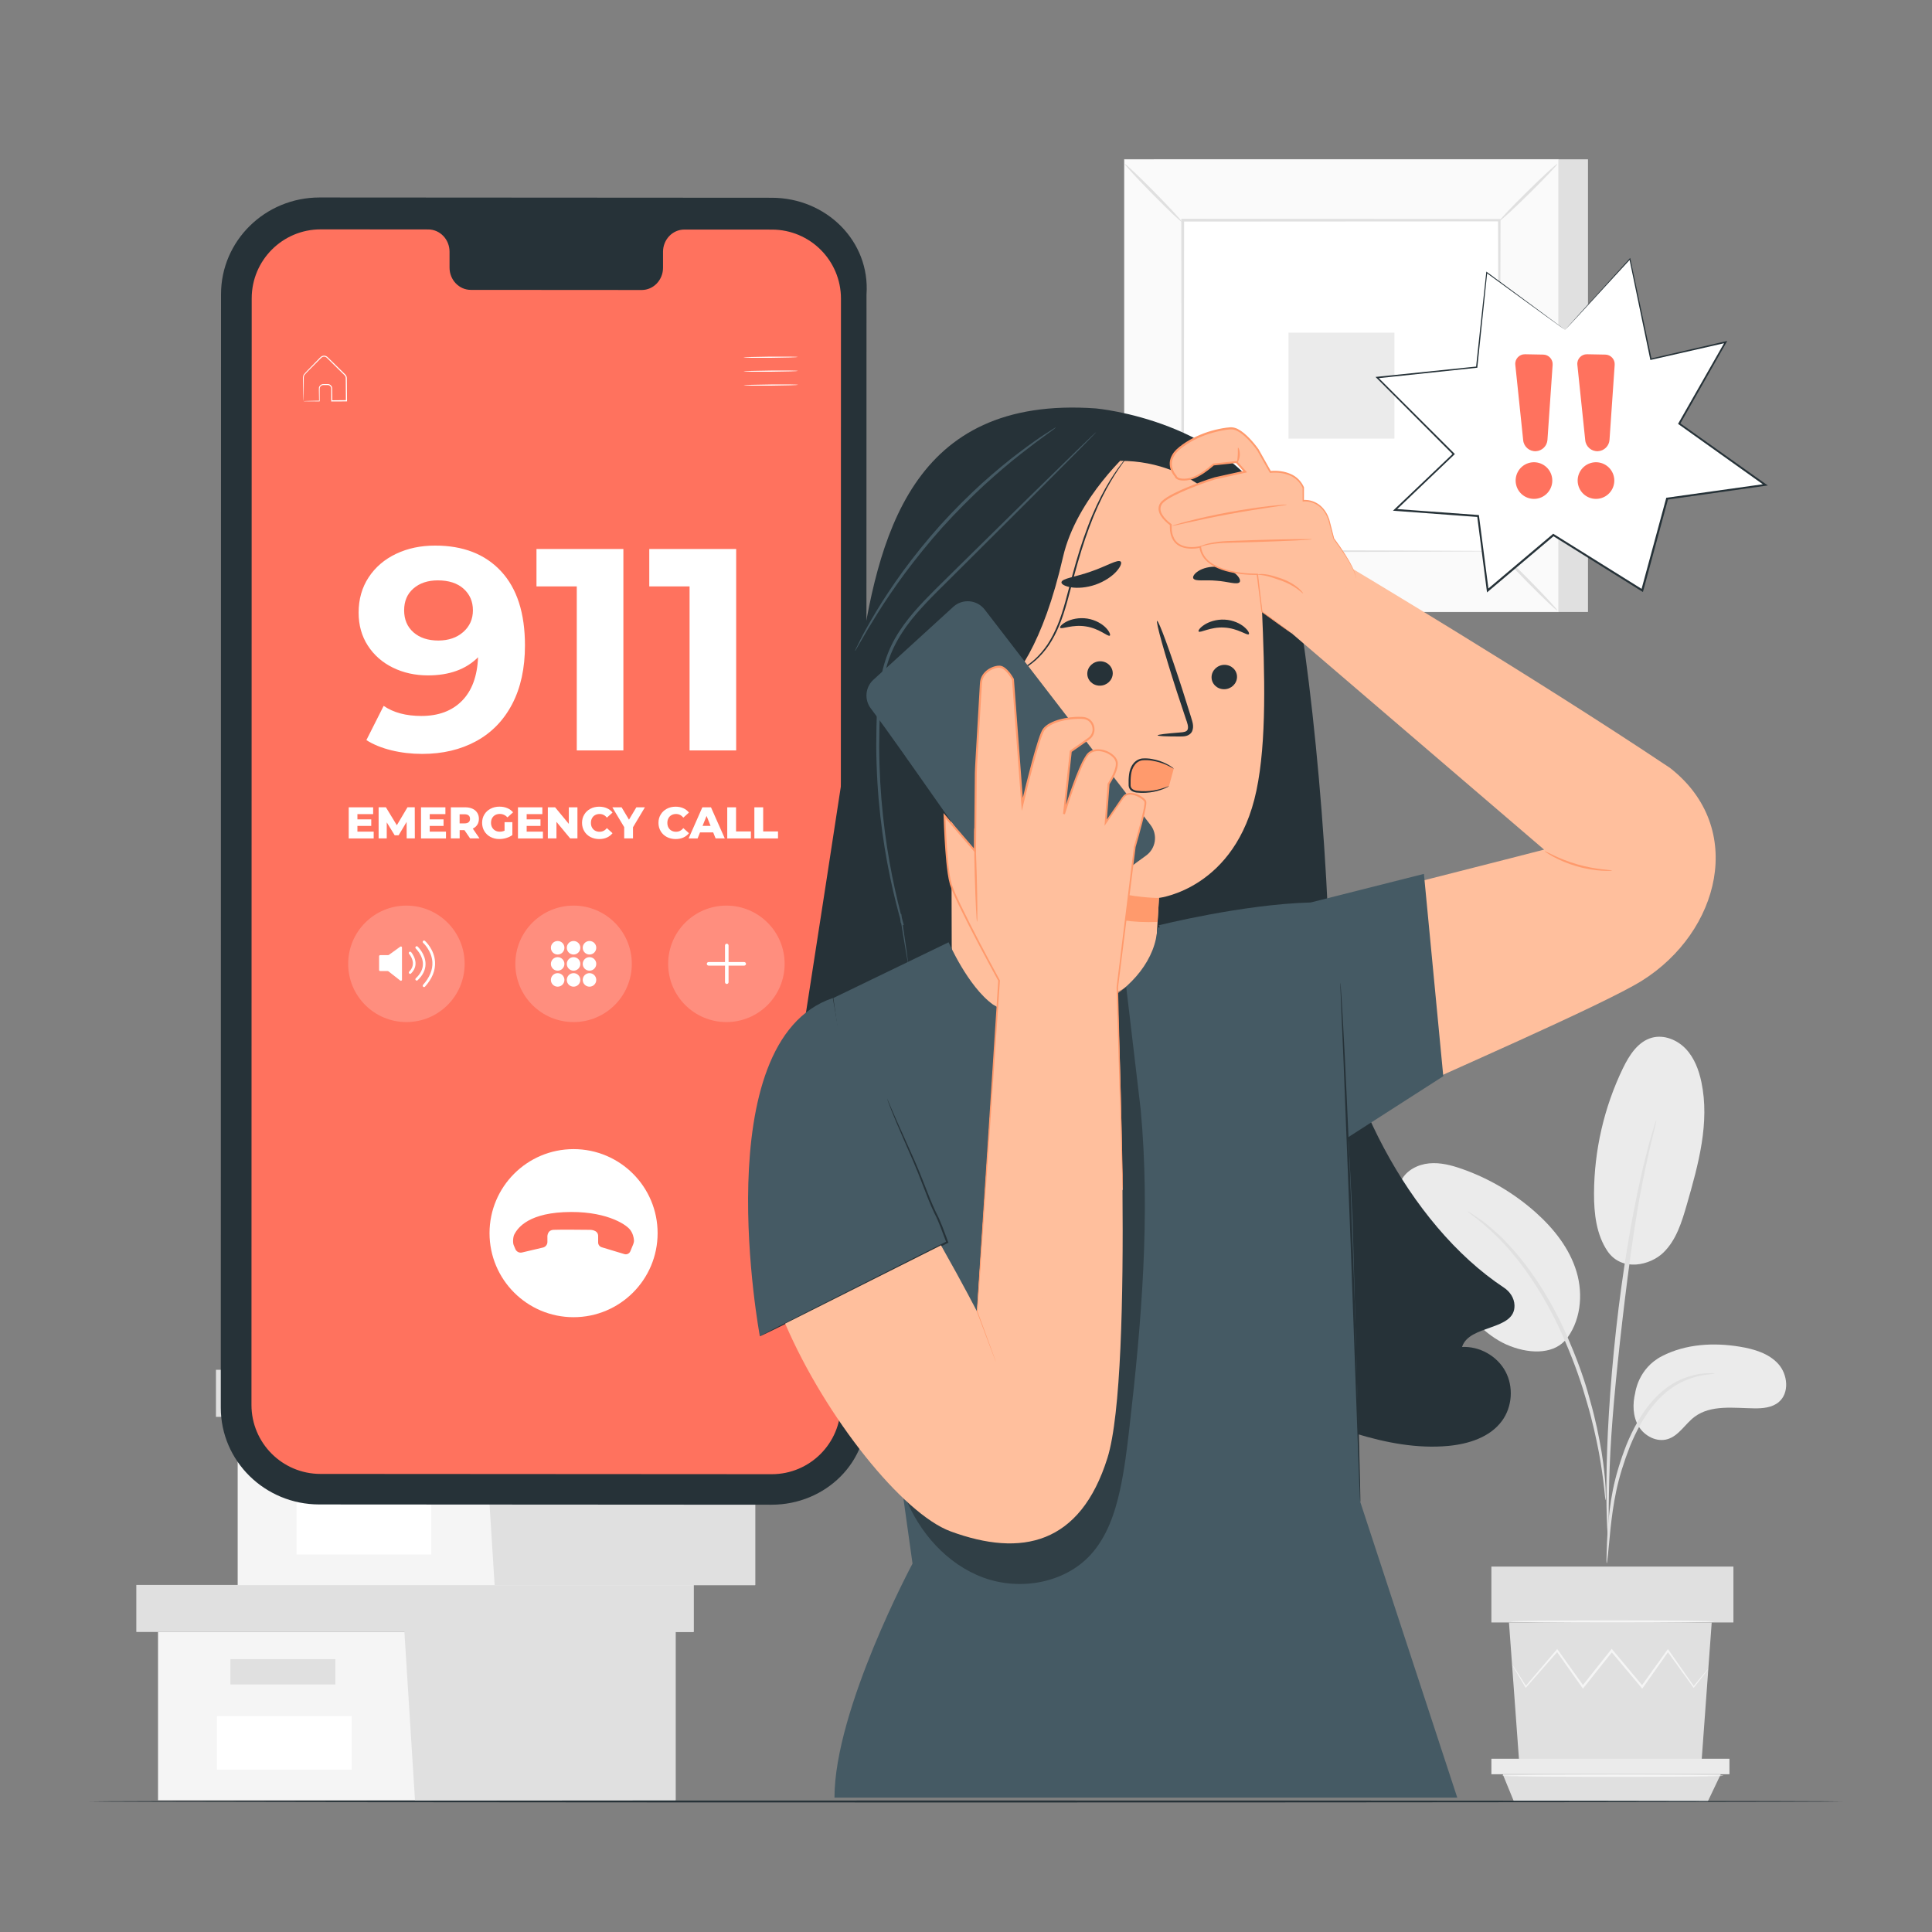 <?xml version="1.0" encoding="utf-8"?>
<!-- Generator: Adobe Illustrator 25.4.1, SVG Export Plug-In . SVG Version: 6.00 Build 0)  -->
<svg version="1.1" xmlns="http://www.w3.org/2000/svg" xmlns:xlink="http://www.w3.org/1999/xlink" x="0px" y="0px"
	 viewBox="0 0 500 500" style="enable-background:new 0 0 500 500;" xml:space="preserve">
<rect x="0" y="0" width="500" height="500" fill="#808080" stroke="none"/>
<style type="text/css">
	.st0{fill:#E0E0E0;}
	.st1{fill:#FAFAFA;}
	.st2{fill:#FFFFFF;}
	.st3{fill:#EBEBEB;}
	.st4{fill:#F5F5F5;}
	.st5{display:none;}
	.st6{display:inline;}
	.st7{fill:#263238;}
	.st8{fill:#FF725E;}
	.st9{opacity:0.2;}
	.st10{fill:#FFBF9D;}
	.st11{fill:#FF9A6C;}
	.st12{fill:#455A64;}
	.st13{opacity:0.3;}
</style>
<g id="Background_Complete">
	<g>
		<g>
			<g>
				<g>
					<g>
						<g>
							<g>
								<g>
									<g>
										<g>
											<rect x="298.59" y="41.23" class="st0" width="112.38" height="117.15"/>
										</g>
									</g>
								</g>
							</g>
						</g>
					</g>
				</g>
			</g>
		</g>
		<g>
			<g>
				<g>
					<g>
						<g>
							<g>
								<g>
									<g>
										<g>
											<rect x="290.98" y="41.23" class="st1" width="112.38" height="117.15"/>
										</g>
									</g>
								</g>
							</g>
						</g>
					</g>
				</g>
			</g>
			<g>
				<g>
					<g>
						<g>
							<g>
								<g>
									<g>
										<g>
											<path class="st0" d="M403.39,158.41H290.94V41.19h112.45V158.41z M291.01,158.34h112.31V41.26H291.01V158.34z"/>
										</g>
									</g>
								</g>
							</g>
						</g>
					</g>
				</g>
			</g>
		</g>
		<g>
			<g>
				<g>
					<g>
						<g>
							<g>
								<g>
									<g>
										<g>
											<rect x="306.08" y="56.98" class="st2" width="82.17" height="85.65"/>
										</g>
									</g>
								</g>
							</g>
						</g>
					</g>
				</g>
			</g>
		</g>
		<g>
			<g>
				<g>
					<g>
						<g>
							<g>
								<g>
									<g>
										<g>
											<g>
												<path class="st0" d="M306.08,143.2c0.06,0.08-0.72,0.97-2.03,2.36c-1.31,1.38-3.16,3.26-5.22,5.29
													c-2.07,2.04-3.97,3.85-5.37,5.14c-1.4,1.29-2.3,2.05-2.37,1.98c-0.07-0.07,0.7-0.96,2.02-2.35
													c1.31-1.38,3.16-3.26,5.23-5.31c2.07-2.04,3.98-3.86,5.38-5.15C305.12,143.88,306.02,143.12,306.08,143.2z"/>
											</g>
										</g>
									</g>
								</g>
							</g>
						</g>
					</g>
				</g>
			</g>
		</g>
		<g>
			<g>
				<g>
					<g>
						<g>
							<g>
								<g>
									<g>
										<g>
											<g>
												<path class="st0" d="M388.25,142.99c0.08-0.06,0.97,0.72,2.36,2.03c1.38,1.31,3.26,3.16,5.29,5.22
													c2.04,2.07,3.85,3.97,5.14,5.37c1.29,1.4,2.05,2.3,1.98,2.37c-0.07,0.07-0.96-0.7-2.35-2.02
													c-1.38-1.31-3.26-3.16-5.31-5.23c-2.04-2.07-3.86-3.98-5.15-5.38C388.93,143.95,388.17,143.05,388.25,142.99z"/>
											</g>
										</g>
									</g>
								</g>
							</g>
						</g>
					</g>
				</g>
			</g>
		</g>
		<g>
			<g>
				<g>
					<g>
						<g>
							<g>
								<g>
									<g>
										<g>
											<g>
												<path class="st0" d="M388.02,57.21c-0.06-0.08,0.72-0.97,2.03-2.36c1.31-1.38,3.16-3.26,5.22-5.29
													c2.07-2.04,3.97-3.85,5.37-5.14c1.4-1.29,2.3-2.05,2.37-1.98c0.07,0.07-0.7,0.96-2.02,2.35
													c-1.31,1.38-3.16,3.26-5.23,5.31c-2.07,2.04-3.98,3.86-5.38,5.15C388.99,56.53,388.09,57.28,388.02,57.21z"/>
											</g>
										</g>
									</g>
								</g>
							</g>
						</g>
					</g>
				</g>
			</g>
		</g>
		<g>
			<g>
				<g>
					<g>
						<g>
							<g>
								<g>
									<g>
										<g>
											<g>
												<path class="st0" d="M305.86,57.42c-0.08,0.06-0.97-0.72-2.36-2.03c-1.38-1.31-3.26-3.16-5.29-5.22
													c-2.04-2.07-3.85-3.97-5.14-5.37c-1.29-1.4-2.05-2.3-1.98-2.37c0.07-0.07,0.96,0.7,2.35,2.02
													c1.39,1.31,3.26,3.16,5.31,5.23c2.04,2.07,3.86,3.98,5.15,5.38C305.18,56.45,305.93,57.35,305.86,57.42z"/>
											</g>
										</g>
									</g>
								</g>
							</g>
						</g>
					</g>
				</g>
			</g>
		</g>
		<g>
			<g>
				<g>
					<g>
						<g>
							<g>
								<g>
									<g>
										<g>
											<g>
												<path class="st0" d="M388.02,142.63c-0.01-0.01-0.01-0.15-0.02-0.42c0-0.29-0.01-0.69-0.02-1.2
													c-0.01-1.07-0.02-2.62-0.04-4.62c-0.02-4.06-0.05-9.96-0.08-17.46c-0.04-15-0.09-36.37-0.16-61.96l0.32,0.32
													c-23.92,0.01-52.01,0.03-81.93,0.05h-0.01l0.36-0.36c-0.02,31.44-0.04,60.85-0.05,85.65l-0.31-0.31
													c24.55,0.07,45,0.12,59.33,0.16c7.16,0.03,12.79,0.06,16.67,0.08c1.91,0.02,3.38,0.03,4.41,0.04
													c0.48,0.01,0.86,0.01,1.14,0.02C387.88,142.62,388.02,142.62,388.02,142.63c0.01,0.01-0.12,0.01-0.36,0.02
													c-0.27,0-0.64,0.01-1.11,0.02c-1.01,0.01-2.46,0.02-4.35,0.04c-3.85,0.02-9.46,0.05-16.59,0.08
													c-14.38,0.04-34.89,0.09-59.53,0.16l-0.31,0l0-0.31c-0.01-24.8-0.03-54.21-0.05-85.65l0-0.36h0.36h0.01
													c29.92,0.02,58.01,0.03,81.93,0.05h0.32l0,0.32c-0.07,25.67-0.12,47.11-0.16,62.16c-0.04,7.46-0.06,13.34-0.08,17.38
													c-0.02,1.98-0.03,3.5-0.04,4.56c-0.01,0.5-0.01,0.88-0.02,1.16C388.04,142.51,388.03,142.63,388.02,142.63z"/>
											</g>
										</g>
									</g>
								</g>
							</g>
						</g>
					</g>
				</g>
			</g>
		</g>
		<g>
			<g>
				<g>
					<g>
						<g>
							<g>
								<g>
									<g>
										<g>
											<rect x="333.46" y="86.09" class="st3" width="27.42" height="27.42"/>
										</g>
									</g>
								</g>
							</g>
						</g>
					</g>
				</g>
			</g>
		</g>
	</g>
	<g>
		<g>
			<g>
				<g>
					<g>
						<path class="st3" d="M430.11,350.97c6.13-3.16,13.34-3.57,20.14-2.45c3.65,0.6,7.46,1.7,9.95,4.44
							c2.49,2.74,2.96,7.57,0.1,9.93c-1.7,1.4-4.07,1.62-6.27,1.59c-5.32-0.06-11.23-1-15.49,2.2c-2.43,1.83-4.04,4.87-6.94,5.76
							c-2.84,0.88-6.04-0.8-7.55-3.36c-1.51-2.56-1.56-5.76-0.85-8.65C423.2,360.45,423.93,354.15,430.11,350.97z"/>
					</g>
				</g>
			</g>
			<g>
				<g>
					<g>
						<path class="st3" d="M416.07,323.87c3.75,5.35,11.03,3.58,14.4,0.31c3.38-3.27,4.8-8,6.1-12.51
							c2.97-10.31,5.96-21.13,3.75-31.63c-0.66-3.14-1.83-6.27-4.04-8.6c-2.21-2.33-5.6-3.71-8.7-2.9c-3.67,0.97-5.95,4.57-7.6,7.99
							c-4.85,10.05-7.41,21.2-7.45,32.36C412.52,314.1,413.13,319.57,416.07,323.87"/>
					</g>
				</g>
			</g>
			<g>
				<g>
					<g>
						<path class="st3" d="M404.98,347.05c4.07-4.83,4.84-11.87,3.03-17.92c-1.81-6.05-5.9-11.19-10.61-15.39
							c-5.53-4.92-12.02-8.76-19-11.21c-2.75-0.97-5.65-1.73-8.55-1.45c-2.9,0.28-5.82,1.76-7.17,4.34c-2,3.81-0.08,8.44,1.99,12.21
							c3.65,6.65,7.83,13.01,12.48,19c3.74,4.82,8.03,9.58,13.73,11.76c5.7,2.18,11.62,1.92,14.64-2.03"/>
					</g>
				</g>
			</g>
			<g>
				<g>
					<g>
						<g>
							<path class="st0" d="M415.82,404.58c0.07,0,0.18-0.86,0.34-2.43c0.17-1.77,0.39-3.99,0.65-6.64
								c0.31-2.79,0.72-6.11,1.49-9.73c0.77-3.61,1.98-7.52,3.54-11.49c1.61-3.94,3.57-7.53,5.87-10.39
								c2.28-2.88,4.93-4.96,7.42-6.16c2.48-1.23,4.71-1.72,6.24-1.94c1.55-0.16,2.42-0.28,2.42-0.35c0-0.07-0.87-0.08-2.46-0.04
								c-1.58,0.11-3.9,0.51-6.51,1.69c-2.62,1.16-5.43,3.28-7.82,6.22c-2.41,2.93-4.44,6.59-6.08,10.6
								c-1.58,4.04-2.77,7.99-3.51,11.67c-0.74,3.68-1.07,7.04-1.29,9.85c-0.21,2.82-0.29,5.1-0.33,6.68
								C415.73,403.7,415.75,404.58,415.82,404.58z"/>
						</g>
					</g>
				</g>
			</g>
			<g>
				<g>
					<g>
						<g>
							<path class="st0" d="M416.27,399.48c0.03,0,0.06-0.39,0.07-1.13c0-0.85-0.01-1.92-0.01-3.23c-0.01-2.8-0.01-6.85,0.14-11.85
								c0.25-10.01,1.11-20.77,2.77-35.96c1.58-14.28,3.69-30.89,5.92-41.69c0.48-2.46,0.96-4.67,1.41-6.6
								c0.43-1.94,0.8-3.61,1.16-4.97c0.31-1.27,0.56-2.31,0.75-3.14c0.16-0.72,0.23-1.1,0.2-1.11c-0.03-0.01-0.17,0.35-0.39,1.06
								c-0.25,0.81-0.56,1.83-0.94,3.09c-0.42,1.34-0.84,3-1.33,4.94c-0.51,1.93-1.04,4.13-1.56,6.59
								c-2.21,9.79-4.55,23.47-6.23,38.68c-1.67,15.21-2.42,29.07-2.48,39.1c-0.06,5.02,0.05,9.08,0.18,11.88
								c0.08,1.31,0.15,2.38,0.2,3.22C416.19,399.09,416.24,399.48,416.27,399.48z"/>
						</g>
					</g>
				</g>
			</g>
			<g>
				<g>
					<g>
						<g>
							<path class="st0" d="M415.54,388.26c0.07,0,0.06-1.2-0.02-3.37c-0.12-2.17-0.42-5.3-1.03-9.13
								c-0.65-3.82-1.55-8.37-2.97-13.3c-0.61-2.26-2.06-7.66-5.56-15.74c-4.61-10.95-10.88-19.89-16.34-25.44
								c-1.28-1.47-2.7-2.53-3.84-3.57c-0.59-0.5-1.11-1-1.64-1.39c-0.53-0.37-1.03-0.71-1.49-1.03c-1.79-1.23-2.8-1.87-2.84-1.82
								c-0.16,0.22,4.02,2.68,9.3,8.3c5.26,5.6,11.35,14.49,15.93,25.34c2.55,5.89,4.33,11.14,5.59,15.6
								c1.46,4.89,2.43,9.38,3.16,13.17c0.7,3.8,1.1,6.89,1.34,9.04C415.33,387.07,415.47,388.26,415.54,388.26z"/>
						</g>
					</g>
				</g>
			</g>
		</g>
		<g>
			<g>
				<g>
					<polygon class="st0" points="390.52,419.89 393.2,456.57 440.31,456.57 442.99,419.89 					"/>
				</g>
			</g>
		</g>
		<g>
			<g>
				<g>
					<rect x="385.97" y="405.43" class="st0" width="62.64" height="14.46"/>
				</g>
			</g>
		</g>
		<g>
			<g>
				<g>
					<polygon class="st3" points="385.97,455.16 385.97,459.17 388.91,459.17 447.58,459.17 447.58,455.16 					"/>
				</g>
			</g>
		</g>
		<g>
			<g>
				<g>
					<polygon class="st0" points="391.8,466.22 388.91,459.17 445.33,459.17 441.97,466.22 					"/>
				</g>
			</g>
		</g>
		<g>
			<g>
				<g>
					<g>
						<path class="st4" d="M442.11,431.88c0.01,0.01-0.06,0.12-0.22,0.34c-0.19,0.25-0.42,0.56-0.7,0.93
							c-0.67,0.86-1.59,2.03-2.74,3.51l-0.12,0.16l-0.12-0.16c-1.73-2.39-4.03-5.57-6.74-9.33h0.39c-2.01,2.84-4.24,6-6.64,9.4
							l-0.21,0.29l-0.23-0.28c-2.45-2.92-5.11-6.08-7.87-9.37l0.45-0.01c-0.14,0.17-0.28,0.36-0.43,0.54
							c-2.44,3.06-4.81,6.02-7.04,8.83l-0.23,0.29l-0.22-0.31c-2.39-3.38-4.62-6.54-6.64-9.4l0.39,0.02
							c-3.27,3.73-6.05,6.89-8.18,9.32l-0.15,0.17l-0.11-0.19c-1.08-1.81-1.94-3.26-2.56-4.3c-0.27-0.47-0.48-0.84-0.66-1.15
							c-0.14-0.26-0.21-0.4-0.2-0.41c0.01-0.01,0.11,0.12,0.27,0.36c0.19,0.29,0.43,0.65,0.73,1.1c0.65,1.03,1.56,2.45,2.69,4.22
							l-0.26-0.02c2.1-2.46,4.83-5.66,8.05-9.43l0.2-0.24l0.18,0.26c2.04,2.84,4.29,5.99,6.7,9.36l-0.45-0.01
							c2.23-2.81,4.59-5.77,7.02-8.84c0.15-0.19,0.3-0.37,0.43-0.54l0.22-0.28l0.23,0.28c2.76,3.29,5.41,6.47,7.85,9.39l-0.44,0.02
							c2.42-3.38,4.68-6.53,6.71-9.35l0.2-0.27l0.19,0.27c2.66,3.79,4.91,7.02,6.6,9.43l-0.24-0.01c1.2-1.44,2.16-2.59,2.86-3.42
							c0.31-0.36,0.56-0.65,0.76-0.88C442.01,431.96,442.1,431.87,442.11,431.88z"/>
					</g>
				</g>
			</g>
		</g>
		<g>
			<g>
				<g>
					<g>
						<path class="st4" d="M443.65,419.65c0,0.16-11.81,0.29-26.37,0.29c-14.57,0-26.37-0.13-26.37-0.29
							c0-0.16,11.8-0.29,26.37-0.29C431.84,419.35,443.65,419.48,443.65,419.65z"/>
					</g>
				</g>
			</g>
		</g>
		<g>
			<g>
				<g>
					<g>
						<path class="st4" d="M446.03,459.56c0,0.16-12.83,0.29-28.65,0.29c-15.83,0-28.66-0.13-28.66-0.29
							c0-0.16,12.83-0.29,28.66-0.29C433.19,459.27,446.03,459.4,446.03,459.56z"/>
					</g>
				</g>
			</g>
		</g>
	</g>
	<g>
		<g>
			<g>
				<g>
					<g>
						<g>
							<g>
								<g>
									<polygon class="st4" points="40.9,422.35 40.9,465.9 104.59,465.9 174.84,465.9 174.84,422.35 									"/>
								</g>
							</g>
						</g>
					</g>
				</g>
			</g>
			<g>
				<g>
					<g>
						<g>
							<g>
								<g>
									<polygon class="st0" points="35.28,410.18 35.28,422.35 179.52,422.35 179.52,410.18 104.59,410.18 									"/>
								</g>
							</g>
						</g>
					</g>
				</g>
			</g>
			<g>
				<g>
					<g>
						<g>
							<g>
								<g>
									<polygon class="st0" points="107.4,465.9 174.84,465.9 174.84,422.35 179.52,422.35 179.52,410.18 104.59,410.18 
										104.59,421.23 									"/>
								</g>
							</g>
						</g>
					</g>
				</g>
			</g>
			<g>
				<g>
					<g>
						<g>
							<g>
								<g>
									<rect x="59.63" y="429.38" class="st0" width="27.16" height="6.56"/>
								</g>
							</g>
						</g>
					</g>
				</g>
			</g>
			<g>
				<g>
					<g>
						<g>
							<g>
								<g>
									<rect x="56.14" y="444.13" class="st2" width="34.88" height="13.84"/>
								</g>
							</g>
						</g>
					</g>
				</g>
			</g>
		</g>
	</g>
	<g>
		<g>
			<g>
				<g>
					<g>
						<g>
							<g>
								<g>
									<polygon class="st4" points="61.51,366.68 61.51,410.23 125.19,410.23 195.44,410.23 195.44,366.68 									"/>
								</g>
							</g>
						</g>
					</g>
				</g>
			</g>
			<g>
				<g>
					<g>
						<g>
							<g>
								<g>
									<polygon class="st0" points="55.89,354.5 55.89,366.68 200.13,366.68 200.13,354.5 125.19,354.5 									"/>
								</g>
							</g>
						</g>
					</g>
				</g>
			</g>
			<g>
				<g>
					<g>
						<g>
							<g>
								<g>
									<polygon class="st0" points="128.01,410.23 195.44,410.23 195.44,366.68 200.13,366.68 200.13,354.5 125.19,354.5 
										125.19,365.55 									"/>
								</g>
							</g>
						</g>
					</g>
				</g>
			</g>
			<g>
				<g>
					<g>
						<g>
							<g>
								<g>
									<rect x="80.24" y="373.7" class="st0" width="27.16" height="6.56"/>
								</g>
							</g>
						</g>
					</g>
				</g>
			</g>
			<g>
				<g>
					<g>
						<g>
							<g>
								<g>
									<rect x="76.74" y="388.46" class="st2" width="34.88" height="13.84"/>
								</g>
							</g>
						</g>
					</g>
				</g>
			</g>
		</g>
	</g>
</g>
<g id="Background_Simple" class="st5">
	<g class="st6">
		<path class="st4" d="M445.48,132.35l-2.57-4.23c-13.72-30.96-60.17-56.8-101.98-54.53c-5.3,0.29-10.58,1.05-15.79,2.17
			c-37.49,8.03-70.12,36.38-83.64,72.69c-7.95,21.36-10.17,45.94-25.27,62.89c-19.64,22.06-52.99,22.75-82.3,21.84
			c-29.32-0.91-62.69-0.13-82.23,22.01c-12.24,13.87-16.13,33.6-15.14,52.17c2.61,49.18,36.88,93.15,80.47,115.01
			c43.58,21.86,94.9,23.82,142.59,14.2c66.82-13.47,130.36-50.46,168.56-107.59C466.37,271.85,476.04,194.01,445.48,132.35z"/>
	</g>
</g>
<g id="Desk">
	<g>
		<g>
			<path class="st7" d="M476.87,466.22c0,0.14-101.58,0.26-226.86,0.26c-125.32,0-226.88-0.12-226.88-0.26
				c0-0.14,101.56-0.26,226.88-0.26C375.29,465.96,476.87,466.08,476.87,466.22z"/>
		</g>
	</g>
</g>
<g id="Device">
	<g>
		<g>
			<g>
				<g>
					<g>
						<g>
							<g>
								<g>
									<g>
										<path class="st7" d="M199.65,389.42l-117.03-0.07c-14.08-0.01-25.48-11.22-25.48-25.04l0.06-288.17
											c0-13.83,11.42-25.04,25.51-25.03l117.03,0.07c14.08,0.01,25.48,11.22,24.51,25.04l-0.06,288.17
											C225.15,378.22,213.73,389.43,199.65,389.42z"/>
									</g>
								</g>
							</g>
						</g>
					</g>
					<g>
						<g>
							<g>
								<g>
									<g>
										<path class="st8" d="M199.79,59.42l-22.69-0.01c-3.04,0-5.51,2.58-5.51,5.76l0,4.12c0,3.18-2.47,5.76-5.51,5.76
											l-44.23-0.03c-3.04,0-5.51-2.58-5.51-5.76l0-4.12c0-3.18-2.47-5.76-5.51-5.76l-7.98-0.01L83,59.36
											c-9.86-0.01-17.86,7.99-17.86,17.85l-0.06,286.38c0,9.86,7.99,17.85,17.84,17.86l116.8,0.07
											c9.86,0.01,17.86-7.99,17.86-17.85l0.06-286.38C217.64,67.42,209.65,59.43,199.79,59.42z"/>
									</g>
								</g>
							</g>
						</g>
					</g>
				</g>
			</g>
		</g>
		<g>
			<g>
				<g>
					<g>
						<g>
							<g>
								<g>
									<g>
										<path class="st2" d="M206.47,92.39c0,0.08-3.15,0.17-7.03,0.21c-3.88,0.03-7.03-0.01-7.03-0.09
											c0-0.08,3.15-0.17,7.03-0.21C203.32,92.27,206.47,92.31,206.47,92.39z"/>
									</g>
								</g>
							</g>
						</g>
					</g>
				</g>
			</g>
			<g>
				<g>
					<g>
						<g>
							<g>
								<g>
									<g>
										<path class="st2" d="M206.5,95.99c0,0.08-3.15,0.17-7.03,0.21c-3.89,0.03-7.03-0.01-7.03-0.09c0-0.08,3.15-0.17,7.03-0.21
											C203.35,95.86,206.5,95.9,206.5,95.99z"/>
									</g>
								</g>
							</g>
						</g>
					</g>
				</g>
			</g>
			<g>
				<g>
					<g>
						<g>
							<g>
								<g>
									<g>
										<path class="st2" d="M206.53,99.59c0,0.08-3.15,0.17-7.03,0.21c-3.88,0.03-7.03-0.01-7.03-0.09
											c0-0.08,3.15-0.17,7.03-0.21C203.38,99.46,206.53,99.5,206.53,99.59z"/>
									</g>
								</g>
							</g>
						</g>
					</g>
				</g>
			</g>
			<g>
				<g>
					<g>
						<g>
							<g>
								<g>
									<path class="st2" d="M78.56,103.81c0.01-0.01,0.11-0.01,0.29-0.02c0.23-0.01,0.5-0.02,0.81-0.03
										c0.77-0.02,1.77-0.04,3-0.07l-0.08,0.08c-0.01-0.67-0.02-1.39-0.04-2.18c0-0.4-0.03-0.79,0-1.25
										c0.08-0.47,0.5-0.88,1.01-0.93c0.48-0.01,0.91-0.03,1.43-0.01c0.54,0.07,1,0.59,0.99,1.16c0.01,1.02,0.02,2.08,0.04,3.18
										l-0.14-0.14c1.22-0.01,2.48-0.03,3.79-0.04l-0.14,0.15c-0.01-1.53-0.03-3.1-0.04-4.72c0-0.4-0.01-0.8-0.01-1.2
										c0-0.37-0.23-0.62-0.53-0.9c-0.56-0.55-1.11-1.1-1.66-1.63c-0.54-0.54-1.08-1.06-1.6-1.58c-0.26-0.26-0.52-0.51-0.77-0.76
										c-0.27-0.26-0.48-0.52-0.78-0.58c-0.3-0.08-0.63-0.02-0.87,0.17c-0.23,0.19-0.47,0.47-0.71,0.69
										c-0.47,0.47-0.92,0.93-1.36,1.37c-0.86,0.89-1.75,1.7-2.39,2.47c-0.27,0.42-0.17,0.94-0.19,1.41c0,0.47,0,0.91,0,1.33
										c0,0.82-0.01,1.54-0.01,2.15c-0.01,0.55-0.01,1-0.02,1.38C78.58,103.63,78.57,103.8,78.56,103.81
										c-0.01,0.01-0.02-0.15-0.03-0.46c-0.01-0.37-0.02-0.81-0.04-1.35c-0.01-0.62-0.03-1.34-0.05-2.17
										c-0.01-0.43-0.02-0.88-0.03-1.36c0-0.24-0.01-0.49-0.01-0.74c0-0.27,0.07-0.55,0.21-0.79c0.7-0.86,1.54-1.62,2.4-2.53
										c0.44-0.45,0.89-0.91,1.35-1.38c0.24-0.24,0.44-0.48,0.73-0.72c0.3-0.23,0.72-0.32,1.1-0.22c0.4,0.09,0.67,0.42,0.91,0.65
										c0.26,0.25,0.52,0.51,0.78,0.76c0.52,0.51,1.06,1.04,1.6,1.57c0.54,0.53,1.1,1.08,1.66,1.63c0.13,0.14,0.29,0.26,0.42,0.46
										c0.12,0.19,0.19,0.41,0.2,0.64c0,0.4,0.01,0.8,0.01,1.21c0.01,1.62,0.02,3.19,0.04,4.72l0,0.15l-0.15,0
										c-1.31,0.01-2.57,0.02-3.79,0.02l-0.14,0l0-0.14c-0.01-1.1-0.01-2.16-0.02-3.18c0.02-0.46-0.34-0.86-0.77-0.92
										c-0.44-0.02-0.95-0.01-1.37,0c-0.41,0.03-0.75,0.36-0.82,0.74c-0.04,0.38-0.01,0.83-0.02,1.21c0,0.78,0,1.51,0,2.18l0,0.09
										l-0.08,0c-1.25-0.01-2.27-0.02-3.05-0.02c-0.31-0.01-0.57-0.01-0.8-0.01C78.65,103.82,78.56,103.82,78.56,103.81z"/>
								</g>
							</g>
						</g>
					</g>
				</g>
			</g>
		</g>
		<g>
			<g>
				<g>
					<g>
						<g>
							<circle class="st2" cx="148.44" cy="319.14" r="21.75"/>
						</g>
					</g>
				</g>
			</g>
			<g>
				<g>
					<path class="st8" d="M135.1,324.14l5.43-1.28c0.67-0.16,1.14-0.76,1.14-1.44v-1.12c0,0-0.23-1.9,1.56-2.02
						c1.29-0.09,9.46,0,9.46,0s2.15-0.04,2.11,1.65v1.63c0,0.56,0.37,1.05,0.9,1.22l5.89,1.78c0.63,0.19,1.29-0.13,1.54-0.73
						l0.75-1.82c0.14-0.33,0.21-0.69,0.19-1.05c-0.04-0.71-0.31-1.82-1.01-2.72c-1.17-1.5-6.67-5.04-17.18-4.53
						c-10,0.49-12.18,4.7-12.75,5.71c-0.36,0.63-0.46,2.16-0.19,2.81c0.1,0.24,0.27,0.64,0.44,1.04
						C133.67,323.94,134.39,324.31,135.1,324.14z"/>
				</g>
			</g>
		</g>
		<g>
			<g class="st9">
				<g>
					<g>
						<circle class="st2" cx="148.44" cy="249.44" r="15.07"/>
					</g>
				</g>
			</g>
			<g>
				<g>
					<g>
						<circle class="st2" cx="144.32" cy="249.46" r="1.75"/>
					</g>
				</g>
				<g>
					<g>
						<path class="st2" d="M150.19,249.46c0,0.97-0.78,1.75-1.75,1.75c-0.97,0-1.75-0.78-1.75-1.75c0-0.97,0.78-1.75,1.75-1.75
							C149.41,247.71,150.19,248.49,150.19,249.46z"/>
					</g>
				</g>
				<g>
					<g>
						<path class="st2" d="M154.31,249.46c0,0.97-0.78,1.75-1.75,1.75s-1.75-0.78-1.75-1.75c0-0.97,0.78-1.75,1.75-1.75
							S154.31,248.49,154.31,249.46z"/>
					</g>
				</g>
				<g>
					<g>
						<path class="st2" d="M146.07,245.28c0,0.97-0.78,1.75-1.75,1.75c-0.97,0-1.75-0.78-1.75-1.75c0-0.97,0.78-1.75,1.75-1.75
							C145.29,243.52,146.07,244.31,146.07,245.28z"/>
					</g>
				</g>
				<g>
					<g>
						<path class="st2" d="M150.19,245.28c0,0.97-0.78,1.75-1.75,1.75c-0.97,0-1.75-0.78-1.75-1.75c0-0.97,0.78-1.75,1.75-1.75
							C149.41,243.52,150.19,244.31,150.19,245.28z"/>
					</g>
				</g>
				<g>
					<g>
						<path class="st2" d="M154.31,245.28c0,0.97-0.78,1.75-1.75,1.75s-1.75-0.78-1.75-1.75c0-0.97,0.78-1.75,1.75-1.75
							S154.31,244.31,154.31,245.28z"/>
					</g>
				</g>
				<g>
					<g>
						<path class="st2" d="M146.07,253.6c0,0.97-0.78,1.75-1.75,1.75c-0.97,0-1.75-0.78-1.75-1.75c0-0.97,0.78-1.75,1.75-1.75
							C145.29,251.85,146.07,252.63,146.07,253.6z"/>
					</g>
				</g>
				<g>
					<g>
						<path class="st2" d="M150.19,253.6c0,0.97-0.78,1.75-1.75,1.75c-0.97,0-1.75-0.78-1.75-1.75c0-0.97,0.78-1.75,1.75-1.75
							C149.41,251.85,150.19,252.63,150.19,253.6z"/>
					</g>
				</g>
				<g>
					<g>
						<path class="st2" d="M154.31,253.6c0,0.97-0.78,1.75-1.75,1.75s-1.75-0.78-1.75-1.75c0-0.97,0.78-1.75,1.75-1.75
							S154.31,252.63,154.31,253.6z"/>
					</g>
				</g>
			</g>
		</g>
		<g>
			<g class="st9">
				<g>
					<g>
						<circle class="st2" cx="105.18" cy="249.44" r="15.07"/>
					</g>
				</g>
			</g>
			<g>
				<g>
					<g>
						<path class="st2" d="M98.11,247.47v3.57c0,0.15,0.12,0.27,0.27,0.27h1.97c0.06,0,0.12,0.02,0.17,0.06l3.07,2.4
							c0.18,0.14,0.44,0.01,0.44-0.22v-8.34c0-0.22-0.25-0.35-0.43-0.22l-2.97,2.14c-0.05,0.03-0.1,0.05-0.16,0.05l-2.09,0.01
							C98.23,247.2,98.11,247.32,98.11,247.47z"/>
					</g>
				</g>
				<g>
					<g>
						<path class="st2" d="M109.74,255.46c-0.08,0-0.16-0.03-0.23-0.09c-0.14-0.13-0.15-0.35-0.03-0.49
							c1.72-1.91,2.53-3.89,2.42-5.88c-0.17-2.98-2.37-4.97-2.39-4.99c-0.14-0.13-0.16-0.34-0.03-0.49
							c0.13-0.14,0.34-0.16,0.49-0.03c0.1,0.09,2.44,2.21,2.62,5.47c0.12,2.18-0.75,4.32-2.59,6.38
							C109.93,255.42,109.83,255.46,109.74,255.46z"/>
					</g>
				</g>
				<g>
					<g>
						<path class="st2" d="M107.84,253.78c-0.09,0-0.18-0.04-0.25-0.11c-0.13-0.14-0.12-0.36,0.02-0.49
							c1.22-1.14,1.84-2.38,1.84-3.69c0-2.25-1.82-3.99-1.84-4.01c-0.14-0.13-0.15-0.35-0.02-0.49c0.13-0.14,0.35-0.15,0.49-0.02
							c0.08,0.08,2.05,1.95,2.05,4.51c0,1.51-0.69,2.93-2.05,4.2C108.01,253.75,107.92,253.78,107.84,253.78z"/>
					</g>
				</g>
				<g>
					<g>
						<path class="st2" d="M106.15,252.04c-0.09,0-0.18-0.03-0.25-0.1c-0.13-0.14-0.13-0.35,0-0.49c2.12-2.1,0.07-4.48-0.02-4.58
							c-0.13-0.14-0.11-0.36,0.03-0.49c0.14-0.13,0.36-0.11,0.49,0.03c0.03,0.03,2.57,2.96-0.02,5.53
							C106.33,252.01,106.24,252.04,106.15,252.04z"/>
					</g>
				</g>
			</g>
		</g>
		<g>
			<g class="st9">
				<g>
					<g>
						<circle class="st2" cx="187.99" cy="249.44" r="15.07"/>
					</g>
				</g>
			</g>
			<g>
				<g>
					<g>
						<path class="st2" d="M188.09,254.65c-0.25,0-0.46-0.21-0.46-0.46v-9.5c0-0.25,0.21-0.46,0.46-0.46s0.46,0.21,0.46,0.46v9.5
							C188.55,254.44,188.34,254.65,188.09,254.65z"/>
					</g>
				</g>
				<g>
					<g>
						<path class="st2" d="M192.6,249.9h-9.22c-0.25,0-0.46-0.21-0.46-0.46c0-0.25,0.21-0.46,0.46-0.46h9.22
							c0.25,0,0.46,0.21,0.46,0.46C193.06,249.69,192.86,249.9,192.6,249.9z"/>
					</g>
				</g>
			</g>
		</g>
		<g>
			<path class="st2" d="M129.68,147.85c4.12,4.44,6.18,10.84,6.18,19.18c0,5.91-1.1,10.97-3.31,15.19
				c-2.21,4.22-5.32,7.42-9.35,9.61c-4.02,2.19-8.66,3.28-13.93,3.28c-2.78,0-5.44-0.31-7.97-0.93c-2.53-0.62-4.69-1.5-6.48-2.64
				l4.47-8.86c2.53,1.74,5.78,2.61,9.76,2.61c4.42,0,7.92-1.3,10.5-3.91c2.58-2.61,3.97-6.37,4.17-11.28
				c-3.13,3.13-7.45,4.69-12.96,4.69c-3.33,0-6.36-0.67-9.09-2.01c-2.73-1.34-4.89-3.24-6.48-5.7c-1.59-2.46-2.38-5.3-2.38-8.53
				c0-3.47,0.87-6.53,2.61-9.16c1.74-2.63,4.11-4.65,7.11-6.07c3-1.42,6.34-2.12,10.02-2.12
				C119.85,141.18,125.56,143.41,129.68,147.85z M119.89,163.56c1.66-1.46,2.5-3.34,2.5-5.62c0-2.28-0.81-4.14-2.42-5.58
				c-1.61-1.44-3.83-2.16-6.67-2.16c-2.58,0-4.68,0.7-6.29,2.09c-1.61,1.39-2.42,3.28-2.42,5.66c0,2.38,0.81,4.28,2.42,5.7
				c1.61,1.41,3.76,2.12,6.44,2.12C116.08,165.76,118.23,165.03,119.89,163.56z"/>
			<path class="st2" d="M161.33,142.08v52.13h-12.06v-42.45h-10.43v-9.68H161.33z"/>
			<path class="st2" d="M190.52,142.08v52.13h-12.06v-42.45h-10.43v-9.68H190.52z"/>
		</g>
		<g>
			<path class="st2" d="M96.71,215.22v1.76h-6.46v-8.05h6.32v1.76H92.5v1.36h3.58v1.7H92.5v1.47H96.71z"/>
			<path class="st2" d="M105.25,216.98l-0.02-4.27l-2.07,3.47h-1.01l-2.06-3.36v4.15h-2.1v-8.05h1.88l2.83,4.65l2.76-4.65h1.88
				l0.02,8.05H105.25z"/>
			<path class="st2" d="M115.42,215.22v1.76h-6.46v-8.05h6.31v1.76h-4.06v1.36h3.58v1.7h-3.58v1.47H115.42z"/>
			<path class="st2" d="M120.2,214.84h-1.24v2.14h-2.28v-8.05h3.68c0.73,0,1.36,0.12,1.9,0.36c0.54,0.24,0.95,0.59,1.24,1.04
				c0.29,0.45,0.44,0.98,0.44,1.58c0,0.58-0.14,1.09-0.41,1.52c-0.27,0.43-0.66,0.77-1.17,1.02l1.74,2.53h-2.44L120.2,214.84z
				 M121.28,211.04c-0.24-0.21-0.59-0.31-1.06-0.31h-1.27v2.36h1.27c0.47,0,0.82-0.1,1.06-0.3c0.24-0.2,0.36-0.49,0.36-0.87
				C121.64,211.53,121.52,211.24,121.28,211.04z"/>
			<path class="st2" d="M130.59,212.78h2.01v3.34c-0.46,0.33-0.99,0.58-1.59,0.76c-0.6,0.18-1.2,0.26-1.79,0.26
				c-0.84,0-1.6-0.18-2.28-0.54c-0.68-0.36-1.2-0.85-1.59-1.49c-0.38-0.64-0.58-1.36-0.58-2.16c0-0.81,0.19-1.53,0.58-2.16
				c0.38-0.64,0.92-1.13,1.6-1.49c0.68-0.36,1.45-0.54,2.31-0.54c0.75,0,1.43,0.13,2.02,0.38c0.6,0.25,1.1,0.62,1.5,1.09l-1.45,1.31
				c-0.54-0.6-1.2-0.9-1.96-0.9c-0.69,0-1.25,0.21-1.67,0.63c-0.42,0.42-0.63,0.98-0.63,1.67c0,0.44,0.1,0.84,0.29,1.19
				c0.19,0.35,0.46,0.62,0.81,0.82c0.35,0.2,0.74,0.29,1.18,0.29c0.44,0,0.85-0.09,1.23-0.26V212.78z"/>
			<path class="st2" d="M140.51,215.22v1.76h-6.46v-8.05h6.31v1.76h-4.06v1.36h3.58v1.7h-3.58v1.47H140.51z"/>
			<path class="st2" d="M149.44,208.93v8.05h-1.88l-3.55-4.29v4.29h-2.23v-8.05h1.88l3.55,4.29v-4.29H149.44z"/>
			<path class="st2" d="M152.79,216.61c-0.67-0.36-1.2-0.85-1.58-1.49c-0.38-0.64-0.58-1.36-0.58-2.16c0-0.81,0.19-1.53,0.58-2.16
				c0.38-0.64,0.91-1.13,1.58-1.49c0.67-0.36,1.43-0.54,2.27-0.54c0.74,0,1.4,0.13,1.99,0.39c0.59,0.26,1.08,0.64,1.47,1.13
				l-1.45,1.31c-0.52-0.63-1.15-0.94-1.9-0.94c-0.44,0-0.83,0.1-1.17,0.29c-0.34,0.19-0.61,0.46-0.79,0.81
				c-0.19,0.35-0.28,0.75-0.28,1.2c0,0.45,0.09,0.85,0.28,1.2c0.19,0.35,0.45,0.62,0.79,0.81c0.34,0.19,0.73,0.29,1.17,0.29
				c0.74,0,1.38-0.31,1.9-0.94l1.45,1.31c-0.39,0.49-0.88,0.87-1.47,1.13c-0.59,0.26-1.25,0.39-1.99,0.39
				C154.22,217.14,153.46,216.96,152.79,216.61z"/>
			<path class="st2" d="M163.82,214.09v2.89h-2.28v-2.92l-3.07-5.13h2.4l1.91,3.2l1.91-3.2h2.21L163.82,214.09z"/>
			<path class="st2" d="M172.57,216.61c-0.67-0.36-1.2-0.85-1.58-1.49c-0.38-0.64-0.58-1.36-0.58-2.16c0-0.81,0.19-1.53,0.58-2.16
				c0.38-0.64,0.91-1.13,1.58-1.49c0.67-0.36,1.43-0.54,2.27-0.54c0.74,0,1.4,0.13,1.99,0.39c0.59,0.26,1.08,0.64,1.47,1.13
				l-1.45,1.31c-0.52-0.63-1.15-0.94-1.9-0.94c-0.44,0-0.83,0.1-1.17,0.29c-0.34,0.19-0.61,0.46-0.79,0.81
				c-0.19,0.35-0.28,0.75-0.28,1.2c0,0.45,0.09,0.85,0.28,1.2c0.19,0.35,0.45,0.62,0.79,0.81c0.34,0.19,0.73,0.29,1.17,0.29
				c0.74,0,1.38-0.31,1.9-0.94l1.45,1.31c-0.39,0.49-0.88,0.87-1.47,1.13c-0.59,0.26-1.25,0.39-1.99,0.39
				C173.99,217.14,173.24,216.96,172.57,216.61z"/>
			<path class="st2" d="M184.57,215.42h-3.4l-0.63,1.56h-2.32l3.55-8.05H184l3.57,8.05h-2.37L184.57,215.42z M183.9,213.74
				l-1.04-2.58l-1.04,2.58H183.9z"/>
			<path class="st2" d="M188.21,208.93h2.28v6.25h3.84v1.81h-6.12V208.93z"/>
			<path class="st2" d="M195.23,208.93h2.28v6.25h3.84v1.81h-6.12V208.93z"/>
		</g>
	</g>
</g>
<g id="Speech_Bubble">
	<g>
		<g>
			<g>
				<g>
					<g>
						<g>
							<g>
								<g>
									<g>
										<g>
											<polygon class="st2" points="405.05,85.38 384.77,70.52 382.18,95.01 356.39,97.71 376.2,117.51 361.04,131.96 
												382.51,133.54 385,152.81 401.99,138.46 425.01,152.81 431.44,129.06 456.86,125.49 434.58,109.64 446.59,88.54 
												427.25,92.96 421.81,67.01 											"/>
										</g>
										<g>
											<g>
												<path class="st7" d="M405.05,85.38c0,0,0.37-0.43,1.1-1.25c0.74-0.82,1.82-2.02,3.23-3.58c2.84-3.13,7-7.73,12.34-13.62
													l0.17-0.18l0.05,0.24c1.5,7.12,3.36,15.89,5.49,25.94l-0.21-0.14c5.88-1.35,12.4-2.85,19.34-4.45l0.45-0.1l-0.23,0.4
													c-3.71,6.53-7.74,13.63-11.99,21.11l-0.06-0.29c7.05,5.01,14.51,10.31,22.28,15.83l0.5,0.35l-0.6,0.08
													c-8.09,1.14-16.63,2.34-25.41,3.58l0.21-0.18c-2.05,7.57-4.22,15.58-6.43,23.75l-0.09,0.34l-0.3-0.18
													c-5.67-3.53-11.67-7.28-17.75-11.07c-1.76-1.1-3.52-2.19-5.26-3.28l0.31-0.02c-5.76,4.86-11.43,9.65-16.99,14.35
													l-0.36,0.31l-0.06-0.47c-0.85-6.55-1.68-12.98-2.49-19.27l0.23,0.22c-7.35-0.54-14.51-1.07-21.47-1.59l-0.55-0.04
													l0.4-0.38c5.22-4.97,10.29-9.79,15.17-14.44l0,0.33c-7.02-7.03-13.63-13.65-19.78-19.82l-0.31-0.31l0.43-0.04
													c9.43-0.97,18.02-1.86,25.79-2.66L382,95c1.03-9.58,1.91-17.72,2.64-24.49l0.02-0.22l0.18,0.13
													c6.54,4.83,11.58,8.55,15,11.08c1.7,1.26,3,2.23,3.88,2.88C404.6,85.03,405.05,85.38,405.05,85.38s-0.44-0.3-1.32-0.93
													c-0.89-0.64-2.19-1.58-3.9-2.82c-3.45-2.51-8.54-6.21-15.14-11.01l0.2-0.09c-0.7,6.77-1.55,14.92-2.55,24.5l-0.01,0.14
													l-0.14,0.01c-7.76,0.82-16.35,1.73-25.78,2.73l0.12-0.35c6.17,6.16,12.79,12.77,19.82,19.78l0.17,0.17l-0.17,0.16
													c-4.88,4.65-9.93,9.48-15.15,14.46l-0.15-0.42c6.96,0.51,14.12,1.03,21.47,1.57l0.21,0.01l0.03,0.2
													c0.82,6.3,1.65,12.72,2.5,19.27l-0.42-0.16c5.56-4.7,11.23-9.49,16.99-14.35l0.14-0.12l0.16,0.1
													c1.75,1.09,3.5,2.18,5.26,3.28c6.08,3.79,12.09,7.54,17.75,11.07l-0.39,0.15c2.21-8.17,4.39-16.18,6.44-23.75l0.04-0.16
													l0.17-0.02c8.78-1.23,17.32-2.43,25.42-3.56l-0.11,0.44c-7.76-5.53-15.22-10.84-22.26-15.86l-0.17-0.12l0.1-0.18
													c4.26-7.47,8.31-14.57,12.03-21.09l0.22,0.3c-6.94,1.58-13.46,3.06-19.35,4.4l-0.17,0.04L427.08,93
													c-2.09-10.06-3.91-18.84-5.39-25.96l0.22,0.06c-5.4,5.87-9.61,10.46-12.49,13.58c-1.42,1.54-2.51,2.72-3.26,3.52
													C405.43,84.99,405.05,85.38,405.05,85.38z"/>
											</g>
										</g>
									</g>
								</g>
							</g>
						</g>
					</g>
				</g>
			</g>
		</g>
		<g>
			<g>
				<g>
					<g>
						<path class="st8" d="M401.82,94.42l-1.34,19.42c-0.11,1.59-1.39,2.84-2.98,2.93l0,0c-1.68,0.09-3.13-1.15-3.3-2.82
							l-2.04-19.54c-0.16-1.48,1.02-2.76,2.51-2.73l4.74,0.09C400.82,91.8,401.92,93.01,401.82,94.42z"/>
					</g>
				</g>
			</g>
			<g>
				<g>
					<g>
						<path class="st8" d="M392.48,125.84c0.81,2.49,3.49,3.85,5.98,3.04c2.49-0.81,3.85-3.49,3.04-5.98
							c-0.81-2.49-3.49-3.85-5.98-3.04C393.03,120.67,391.67,123.35,392.48,125.84z"/>
					</g>
				</g>
			</g>
		</g>
		<g>
			<g>
				<g>
					<g>
						<path class="st8" d="M417.88,94.42l-1.34,19.42c-0.11,1.59-1.39,2.84-2.98,2.93l0,0c-1.68,0.09-3.13-1.15-3.3-2.82
							l-2.04-19.54c-0.16-1.48,1.02-2.76,2.51-2.73l4.74,0.09C416.87,91.8,417.98,93.01,417.88,94.42z"/>
					</g>
				</g>
			</g>
			<g>
				<g>
					<g>
						<path class="st8" d="M408.53,125.84c0.81,2.49,3.49,3.85,5.98,3.04c2.49-0.81,3.85-3.49,3.04-5.98
							c-0.81-2.49-3.49-3.85-5.98-3.04C409.08,120.67,407.72,123.35,408.53,125.84z"/>
					</g>
				</g>
			</g>
		</g>
	</g>
</g>
<g id="Character">
	<g>
		<g>
			<g>
				<g>
					<path class="st7" d="M391.95,337.81c-0.06-1.89-1.19-3.56-2.77-4.6c-24.6-16.28-43.13-52.36-45-82.91
						c-0.05-1.74-0.1-3.5-0.16-5.28c0-0.01,0-0.01,0-0.02l0,0c-1.54-45.93-7.96-98.79-13.63-110.77
						c-12.05-25.47-46.78-28.53-46.78-28.53c-47.95-3.43-56.51,33.41-61.35,66.97c-3.01,20.87-14.61,95.42-14.61,95.42l8.81,3.41
						c10.38,30.77,33.76,55.65,64.15,67.09c8.84,3.33,16.32,4.66,19.83,1.8c13.96,14.15,31.43,24.84,50.46,30.63
						c7.74,2.36,15.86,3.93,23.92,3.18c5.23-0.49,10.75-2.22,13.87-6.45c2.69-3.64,3.06-8.85,0.91-12.84
						c-2.15-3.99-6.7-6.55-11.22-6.31C380.19,342.72,392.15,344.45,391.95,337.81z"/>
				</g>
			</g>
			<g>
				<path class="st10" d="M300.74,247.13c0,0,17.52-7.53,26.58-9.24c9.05-1.71,72.29-18.01,72.29-18.01l-65.27-55.94l14.4-17.52
					c0,0,48.48,28.93,82.96,51.99c0,0,0.25,0.13,0.64,0.44c19.61,15.43,12.74,42.32-7.38,54.94c-10.02,6.29-53.96,25.24-62.48,29.39
					c-17.01,8.29-16.74,8.01-16.74,8.01L300.74,247.13z"/>
			</g>
			<g>
				<g>
					<g>
						<path class="st10" d="M289.98,119.27l-3-2.86l-32.42,13.06c-4.69,0.26-8.4,4.06-8.54,8.76l0.28,105.62
							c-0.04,7.16,1.39,13.37,5.72,19.07l4.55,6.01c10.38,13.71,31.74,12.58,39.95-2.52c0.57-1.06,0.97-1.98,1.15-2.73
							c0.17-0.94,0.43-1.56,0.48-2.36c0.96-8.5,1.02-15.87,1.02-15.87c0.58-9.33,0.77-13.16,0.77-13.07c0,0,19.86-2.28,25.22-27.77
							c2.67-12.68,2.17-30.11,1.42-47.28C325.55,133.6,309.07,119.25,289.98,119.27z"/>
					</g>
				</g>
				<g>
					<g>
						<g>
							<g>
								<g>
									<g>
										<g>
											<g>
												<g>
													<g>
														<path class="st7" d="M287.98,174.29c-0.03,1.74-1.52,3.16-3.34,3.16c-1.82,0.01-3.27-1.4-3.25-3.14
															c0.03-1.74,1.52-3.16,3.34-3.17C286.55,171.14,288,172.55,287.98,174.29z"/>
													</g>
												</g>
											</g>
										</g>
									</g>
								</g>
							</g>
						</g>
					</g>
				</g>
				<g>
					<g>
						<g>
							<g>
								<g>
									<g>
										<g>
											<g>
												<g>
													<g>
														<path class="st7" d="M320.14,175.21c-0.03,1.74-1.52,3.16-3.34,3.16c-1.82,0.01-3.27-1.4-3.25-3.14
															c0.03-1.74,1.52-3.16,3.34-3.17C318.71,172.06,320.17,173.47,320.14,175.21z"/>
													</g>
												</g>
											</g>
										</g>
									</g>
								</g>
							</g>
						</g>
					</g>
				</g>
				<g>
					<g>
						<g>
							<g>
								<g>
									<g>
										<g>
											<g>
												<g>
													<g>
														<g>
															<path class="st7" d="M323.19,164.14c-0.43,0.41-2.83-1.56-6.38-1.73c-3.54-0.22-6.23,1.48-6.6,1.02
																c-0.18-0.2,0.28-0.96,1.45-1.72c1.16-0.77,3.1-1.47,5.31-1.35c2.21,0.12,4.03,1.03,5.05,1.92
																C323.07,163.16,323.41,163.95,323.19,164.14z"/>
														</g>
													</g>
												</g>
											</g>
										</g>
									</g>
								</g>
							</g>
						</g>
					</g>
				</g>
				<g>
					<g>
						<g>
							<g>
								<g>
									<g>
										<g>
											<g>
												<g>
													<g>
														<g>
															<path class="st7" d="M287.21,164.5c-0.47,0.36-2.66-1.85-6.17-2.38c-3.5-0.58-6.35,0.83-6.67,0.34
																c-0.16-0.22,0.37-0.92,1.62-1.57c1.23-0.64,3.23-1.14,5.42-0.8c2.18,0.35,3.9,1.44,4.83,2.42
																C287.19,163.52,287.44,164.34,287.21,164.5z"/>
														</g>
													</g>
												</g>
											</g>
										</g>
									</g>
								</g>
							</g>
						</g>
					</g>
				</g>
				<g>
					<g>
						<g>
							<g>
								<g>
									<g>
										<g>
											<g>
												<g>
													<g>
														<path class="st7" d="M299.6,190.31c-0.01-0.2,2.22-0.47,5.81-0.75c0.91-0.05,1.78-0.19,1.96-0.8
															c0.25-0.64-0.08-1.64-0.47-2.71c-0.74-2.23-1.52-4.57-2.33-7.03c-3.23-10-5.51-18.21-5.11-18.33
															c0.4-0.13,3.35,7.88,6.57,17.88c0.77,2.47,1.51,4.82,2.22,7.06c0.29,1.05,0.82,2.24,0.29,3.58
															c-0.28,0.66-0.97,1.12-1.56,1.25c-0.59,0.15-1.1,0.13-1.55,0.14C301.83,190.61,299.6,190.51,299.6,190.31z"/>
													</g>
												</g>
											</g>
										</g>
									</g>
								</g>
							</g>
						</g>
					</g>
				</g>
				<g>
					<g>
						<g>
							<g>
								<g>
									<g>
										<g>
											<g>
												<g>
													<path class="st11" d="M299.95,232.39c0,0-17.34,0.25-33.95-10.9c0,0,7.76,18.22,33.59,17.1L299.95,232.39z"/>
												</g>
											</g>
										</g>
									</g>
								</g>
							</g>
						</g>
					</g>
				</g>
				<g>
					<g>
						<g>
							<g>
								<g>
									<g>
										<path class="st7" d="M274.7,150.69c0.13-1.02,3.68-1.36,7.63-2.78c3.98-1.34,6.98-3.28,7.71-2.56
											c0.33,0.35-0.04,1.36-1.15,2.58c-1.1,1.21-3,2.55-5.37,3.38c-2.38,0.82-4.7,0.95-6.31,0.69
											C275.58,151.74,274.66,151.18,274.7,150.69z"/>
									</g>
								</g>
							</g>
						</g>
					</g>
				</g>
				<g>
					<g>
						<g>
							<g>
								<g>
									<g>
										<path class="st7" d="M320.81,150.66c-0.66,0.77-3.06-0.18-6-0.37c-2.93-0.29-5.45,0.27-5.98-0.6
											c-0.23-0.42,0.2-1.21,1.33-1.92c1.11-0.71,2.93-1.24,4.95-1.07c2.01,0.17,3.73,0.98,4.71,1.86
											C320.8,149.43,321.1,150.28,320.81,150.66z"/>
									</g>
								</g>
							</g>
						</g>
					</g>
				</g>
				<g>
					<g>
						<path class="st7" d="M246.67,183.31c0,0,18.16,5.65,28.44-39.17c3.51-15.33,17.72-27.74,17.72-27.74l-5.76-1.73
							c0,0-35.81,10.09-36.41,10.54c-0.6,0.45-9.03,18.52-9.03,18.52L246.67,183.31z"/>
					</g>
				</g>
				<g>
					<g>
						<path class="st10" d="M251.14,181.64c0.09-1.91-1.89-6.53-3.77-6.92c-5.01-1.04-14.12-1.09-14.85,11.72
							c-0.99,17.51,16.79,14.9,16.85,14.4C249.42,200.44,250.83,188.25,251.14,181.64z"/>
					</g>
				</g>
				<g>
					<g>
						<path class="st11" d="M244.4,193.9c-0.07-0.06-0.32,0.2-0.85,0.4c-0.52,0.2-1.39,0.31-2.28-0.08
							c-1.81-0.78-3.2-3.81-3.11-6.97c0.05-1.6,0.47-3.1,1.1-4.32c0.61-1.25,1.49-2.1,2.43-2.21c0.94-0.16,1.57,0.43,1.75,0.94
							c0.21,0.5,0.08,0.85,0.17,0.88c0.05,0.05,0.39-0.27,0.29-1c-0.05-0.35-0.23-0.78-0.63-1.14c-0.4-0.37-1.01-0.57-1.66-0.54
							c-1.36,0.02-2.64,1.19-3.34,2.53c-0.77,1.35-1.28,3.03-1.33,4.82c-0.09,3.54,1.53,6.94,4.02,7.81
							c1.21,0.39,2.26,0.08,2.82-0.31C244.35,194.32,244.46,193.93,244.4,193.9z"/>
					</g>
				</g>
				<g>
					<g>
						<path class="st7" d="M258.98,174.74c-0.01-0.06,0.97-0.06,2.62-0.53c1.65-0.46,3.96-1.54,6.24-3.62
							c1.13-1.04,2.24-2.31,3.25-3.81c0.99-1.51,1.88-3.23,2.65-5.12c1.55-3.77,2.54-8.17,3.77-12.73
							c1.23-4.57,2.56-8.88,4.03-12.72c1.44-3.84,3.05-7.19,4.56-9.89c1.52-2.71,2.96-4.78,4.01-6.15c0.52-0.7,0.97-1.2,1.25-1.55
							c0.29-0.35,0.45-0.53,0.47-0.52c0.01,0.01-0.12,0.21-0.39,0.58c-0.26,0.37-0.69,0.89-1.18,1.6c-1.01,1.4-2.39,3.49-3.87,6.2
							c-1.47,2.71-3.03,6.05-4.45,9.89c-1.44,3.83-2.75,8.13-3.98,12.69c-1.22,4.55-2.23,8.97-3.82,12.78
							c-0.78,1.9-1.7,3.65-2.72,5.17c-1.04,1.51-2.19,2.8-3.35,3.84c-2.34,2.09-4.72,3.14-6.41,3.55
							C259.96,174.81,258.98,174.74,258.98,174.74z"/>
					</g>
				</g>
				<g>
					<g>
						<g>
							<path class="st12" d="M235.05,249.46c-0.02,0-0.08-0.28-0.19-0.85c-0.11-0.62-0.26-1.44-0.44-2.49
								c-0.37-2.25-0.9-5.45-1.58-9.51l0.42-0.06c0.09,0.64,0.19,1.34,0.29,2.07l-0.02-0.07c0.11,0.24,0.24,0.51,0.37,0.79
								l-0.44,0.16c-2.07-7.16-4.35-16.8-5.62-28.19c-0.65-5.69-1.03-11.81-1.07-18.23c0.06-6.4,0.02-13.2,1.73-19.99
								c0.71-2.81,1.78-5.5,3.18-7.95c1.4-2.45,3.07-4.68,4.84-6.74c3.56-4.11,7.4-7.65,10.9-11.16c7.07-6.95,13.44-13.22,18.8-18.5
								c5.34-5.21,9.68-9.44,12.72-12.42c1.48-1.42,2.65-2.54,3.49-3.35c0.38-0.35,0.68-0.63,0.92-0.86
								c0.21-0.19,0.32-0.28,0.33-0.27c0.01,0.01-0.08,0.12-0.28,0.33c-0.23,0.24-0.51,0.54-0.87,0.91
								c-0.81,0.83-1.95,1.99-3.38,3.45c-3.01,3.02-7.28,7.31-12.54,12.6c-5.33,5.31-11.66,11.62-18.68,18.62
								c-3.49,3.53-7.32,7.08-10.82,11.15c-3.5,4.05-6.52,8.84-7.85,14.38c-1.68,6.64-1.65,13.41-1.73,19.79
								c0.03,6.39,0.38,12.49,1,18.16c1.2,11.35,3.39,20.97,5.36,28.14l-0.44,0.16c-0.13-0.28-0.25-0.55-0.36-0.79l-0.01-0.03
								l0-0.03c-0.09-0.73-0.18-1.44-0.26-2.07l0.42-0.06c0.59,4.07,1.05,7.28,1.38,9.54c0.14,1.06,0.25,1.89,0.33,2.51
								C235.04,249.16,235.07,249.45,235.05,249.46z"/>
						</g>
					</g>
				</g>
				<g>
					<g>
						<g>
							<path class="st12" d="M221.26,168.5c-0.02-0.01,0.08-0.27,0.31-0.74c0.27-0.55,0.61-1.23,1.02-2.06
								c0.89-1.79,2.29-4.31,4.12-7.37c1.82-3.06,4.17-6.61,6.93-10.44c2.79-3.8,6.02-7.86,9.65-11.92
								c3.65-4.04,7.35-7.69,10.83-10.87c3.51-3.15,6.79-5.86,9.64-8c2.84-2.15,5.2-3.81,6.88-4.88c0.78-0.5,1.42-0.9,1.93-1.23
								c0.45-0.27,0.69-0.41,0.7-0.38c0.02,0.02-0.2,0.2-0.61,0.52c-0.5,0.36-1.11,0.81-1.85,1.36c-1.62,1.15-3.93,2.87-6.72,5.07
								c-2.8,2.19-6.02,4.93-9.49,8.09c-3.44,3.2-7.1,6.84-10.74,10.86c-3.61,4.04-6.84,8.07-9.65,11.83
								c-2.78,3.78-5.16,7.28-7.04,10.3c-1.89,3.01-3.36,5.48-4.33,7.22c-0.46,0.8-0.84,1.45-1.15,1.98
								C221.44,168.29,221.29,168.52,221.26,168.5z"/>
						</g>
					</g>
				</g>
			</g>
			<g>
				<g>
					<g>
						<path class="st12" d="M245.5,243.86c0,0-0.03-0.01-0.07-0.02C245.46,243.85,245.47,243.85,245.5,243.86z"/>
					</g>
					<g>
						<path class="st12" d="M245.43,243.84c-0.07-0.02-0.13-0.04-0.18-0.06C245.33,243.8,245.39,243.82,245.43,243.84z"/>
					</g>
					<g>
						<path class="st12" d="M377.14,465.23l-25.1-76.52l-1.98-72.72c-0.62-12.54-1.54-30.88-1.54-30.88
							c-8.19-25.62-34.23-47.25-34.23-47.25l-14.78,2.21c-0.57,15.99-24.97,30.51-42.52,19.91c-6.49-4.66-11.49-16.12-11.49-16.12
							l-29.82,14.42l20.48,146.38c0,0-20.2,37.69-20.2,60.57H377.14z"/>
					</g>
					<g>
						<path class="st12" d="M245.26,243.78c-0.06-0.02-0.12-0.04-0.17-0.06C245.13,243.74,245.18,243.75,245.26,243.78z"/>
					</g>
					<g>
						<path class="st12" d="M245.09,243.72C244.95,243.68,244.98,243.69,245.09,243.72L245.09,243.72z"/>
					</g>
				</g>
				<g class="st13">
					<g>
						<path d="M234.16,387.19c3.67,9.36,10.87,17.6,20.3,21.08c9.43,3.48,21.02,1.51,27.8-5.91c4.16-4.56,6.25-10.63,7.58-16.66
							c1.16-5.3,1.82-10.7,2.44-16.09c3.16-27.38,5.46-55.03,2.93-82.47l-3.74-31.68l-10.82,6.1l-5.02,112.82L234.16,387.19z"/>
					</g>
				</g>
				<g>
					<path class="st12" d="M299.8,239.49c0,0,21.73-5.46,39.4-5.93l29.31-7.4l5.01,52.36l-27.94,17.93L299.8,239.49z"/>
				</g>
				<g>
					<path class="st12" d="M248.11,320.01l-51.46,25.82c0,0-14.25-76.36,18.88-87.54l1.91,10.85L248.11,320.01z"/>
				</g>
				<g>
					<g>
						<path class="st7" d="M346.89,254.31c0.01,0,0.02,0.12,0.04,0.35c0.02,0.26,0.05,0.59,0.08,1.02c0.06,0.93,0.15,2.24,0.26,3.91
							c0.22,3.4,0.48,8.31,0.79,14.39c0.61,12.15,1.32,28.95,2,47.51c0.68,18.56,1.21,35.37,1.55,47.53
							c0.15,6.06,0.28,10.97,0.37,14.41c0.03,1.68,0.05,2.99,0.07,3.92c0,0.43,0,0.76,0,1.02c0,0.23-0.01,0.35-0.02,0.35
							c-0.01,0-0.02-0.12-0.04-0.35c-0.01-0.26-0.03-0.59-0.06-1.02c-0.04-0.93-0.1-2.24-0.17-3.91c-0.13-3.43-0.31-8.34-0.53-14.4
							c-0.44-12.19-1.04-28.98-1.7-47.52c-0.72-18.54-1.38-35.32-1.85-47.51c-0.26-6.05-0.48-10.97-0.62-14.4
							c-0.07-1.68-0.12-2.99-0.16-3.92c-0.01-0.43-0.02-0.76-0.03-1.02C346.88,254.43,346.88,254.31,346.89,254.31z"/>
					</g>
				</g>
				<g>
					<g>
						<path class="st7" d="M196.65,345.82c0-0.01,0.07-0.05,0.21-0.13c0.17-0.09,0.38-0.21,0.63-0.34c0.6-0.31,1.41-0.74,2.44-1.28
							c2.17-1.11,5.24-2.68,9.02-4.62c7.67-3.87,18.2-9.18,29.83-15.05c2.14-1.07,4.25-2.13,6.26-3.14l-0.12,0.32
							c-1.02-2.68-1.88-5.29-3.12-7.64c-1.15-2.42-2.05-4.82-2.92-7.08c-1.7-4.53-3.46-8.47-4.91-11.78
							c-1.45-3.3-2.58-5.97-3.31-7.83c-0.36-0.93-0.64-1.65-0.81-2.14c-0.18-0.49-0.26-0.75-0.25-0.76
							c0.02-0.01,0.13,0.24,0.33,0.72c0.22,0.52,0.52,1.22,0.89,2.11c0.78,1.83,1.96,4.48,3.45,7.76c1.48,3.29,3.29,7.22,5.02,11.75
							c0.88,2.25,1.79,4.64,2.93,7.03c1.25,2.36,2.15,5.02,3.16,7.67l0.08,0.22l-0.21,0.1c-2.01,1.01-4.11,2.06-6.25,3.14
							c-11.66,5.82-22.21,11.08-29.9,14.92c-3.81,1.87-6.9,3.39-9.09,4.47c-1.05,0.5-1.88,0.9-2.48,1.19
							c-0.26,0.12-0.48,0.22-0.65,0.3C196.73,345.8,196.66,345.83,196.65,345.82z"/>
					</g>
				</g>
			</g>
			<g>
				<path class="st11" d="M303.77,198.91c-1.97-1.37-4.31-2.21-6.7-2.4c-0.75-0.06-1.53-0.05-2.23,0.23
					c-1.06,0.43-1.78,1.46-2.12,2.55c-0.34,1.09-0.36,2.25-0.38,3.39c-0.01,0.43-0.01,0.89,0.2,1.27c0.37,0.7,1.28,0.91,2.07,0.97
					c2.7,0.23,5.46-0.28,7.91-1.45"/>
			</g>
			<g>
				<path class="st10" d="M203.2,342.54c10.51,24.44,30.5,49.25,42.82,53.78c18.36,6.76,33.55,3.4,40.58-18.98
					c7.03-22.38,2.53-121.8,2.53-121.8l-30.6-1.76l-5.67,85.66c0,0-3.38-6.65-9.33-17.15"/>
			</g>
			<g>
				<g>
					<g>
						<path class="st10" d="M334.33,163.94l-7.7-5.62l-1.18-9.66c0,0-13.92,0.36-14.77-7.1c0,0-8.03,2.13-7.64-5.75
							c0,0-4.09-2.77-2.59-5.33c1.49-2.56,13.02-6.36,13.66-6.58c0.64-0.21,8.18-1.81,8.18-1.81l-2.23-2.49l-5.97,0.64
							c0,0-3.62,3.41-6.61,3.84c-2.98,0.43-3.2-0.85-3.2-0.85s-3.41-3.62,1.07-7.25c4.48-3.62,10.23-4.9,13.21-5.11
							c2.98-0.21,6.98,5.54,6.98,5.54l3.25,5.76c0,0,6.39-0.85,8.52,4.05v3.41c0,0,4.69-0.64,6.61,4.9l1.28,4.9
							c0,0,5.54,7.25,5.75,10.23"/>
					</g>
					<g>
						<g>
							<path class="st11" d="M350.95,149.66c-0.02,0-0.05-0.26-0.18-0.76c-0.14-0.49-0.43-1.2-0.88-2.1
								c-0.92-1.78-2.51-4.28-4.79-7.3l-0.02-0.02l-0.01-0.03c-0.39-1.46-0.83-3.12-1.3-4.9l0,0.01c-0.42-1.22-1.12-2.47-2.23-3.41
								c-1.1-0.93-2.65-1.49-4.21-1.36l-0.21,0.02l0-0.2c0-1.05-0.01-2.22-0.01-3.41l0.02,0.08c-0.62-1.38-1.77-2.59-3.3-3.22
								c-1.51-0.65-3.28-0.86-5.02-0.69l-0.15,0.01l-0.07-0.12c-1.02-1.8-2.12-3.75-3.26-5.75l0.01,0.02
								c-0.69-0.96-1.47-1.9-2.32-2.78c-0.85-0.87-1.79-1.71-2.88-2.26c-0.55-0.27-1.12-0.41-1.73-0.37
								c-0.63,0.05-1.27,0.14-1.9,0.25c-1.27,0.23-2.54,0.55-3.8,0.96c-2.5,0.83-4.96,2.04-7.11,3.75
								c-1.07,0.83-1.97,1.92-2.26,3.23c-0.26,1.3,0.23,2.72,1.1,3.73l0.04,0.05l0.02,0.08c0.06,0.23,0.41,0.5,0.79,0.59
								c0.38,0.11,0.8,0.14,1.23,0.13c0.86-0.03,1.7-0.21,2.51-0.56c1.62-0.7,3.11-1.79,4.5-2.98c0.12-0.1,0.23-0.21,0.34-0.31
								l0.07-0.06l0.08-0.01c2.01-0.22,4-0.43,5.97-0.64l0.13-0.01l0.09,0.1c0.75,0.84,1.49,1.66,2.23,2.49l0.3,0.33l-0.44,0.1
								c-2.62,0.58-5.21,1.15-7.75,1.71c-2.5,0.74-4.89,1.68-7.22,2.62c-1.16,0.48-2.29,1-3.39,1.55c-1.08,0.56-2.17,1.15-2.99,1.95
								c-0.38,0.4-0.61,0.92-0.62,1.45c-0.01,0.54,0.18,1.08,0.46,1.56c0.58,0.96,1.44,1.77,2.34,2.42l0.1,0.07l0,0.13
								c0.02,0.49-0.01,0.99,0.04,1.48c0.09,0.48,0.12,0.97,0.32,1.4c0.3,0.9,0.88,1.69,1.68,2.15c1.6,0.94,3.6,0.88,5.31,0.51
								l0.24-0.05l0.02,0.23c0.17,1.65,1.14,3.05,2.38,3.97c1.24,0.94,2.68,1.52,4.09,1.93c2.83,0.81,5.6,1.05,8.09,1.06l0.15,0
								l0.02,0.14c0.45,3.83,0.83,7.02,1.14,9.67l-0.05-0.08c2.48,1.84,4.39,3.25,5.7,4.23c0.63,0.47,1.11,0.84,1.45,1.1
								c0.32,0.25,0.48,0.39,0.48,0.39s-0.18-0.11-0.52-0.34c-0.35-0.25-0.85-0.6-1.49-1.05c-1.33-0.95-3.26-2.34-5.77-4.14
								l-0.04-0.03l-0.01-0.05c-0.34-2.64-0.74-5.83-1.23-9.66l0.16,0.14c-2.53,0.01-5.31-0.21-8.2-1.02
								c-1.44-0.42-2.91-1-4.22-1.98c-1.31-0.95-2.38-2.47-2.56-4.24l0.26,0.18c-0.92,0.22-1.86,0.3-2.82,0.25
								c-0.96-0.06-1.95-0.27-2.82-0.8c-0.89-0.51-1.55-1.4-1.88-2.37c-0.22-0.48-0.25-1-0.35-1.51c-0.06-0.51-0.03-1.03-0.05-1.55
								l0.1,0.2c-0.96-0.7-1.84-1.51-2.49-2.57c-0.31-0.53-0.54-1.15-0.53-1.81c0.01-0.66,0.3-1.3,0.75-1.78
								c0.92-0.89,2.01-1.48,3.11-2.05c1.11-0.56,2.25-1.09,3.42-1.57c2.34-0.96,4.74-1.9,7.25-2.65c2.56-0.57,5.16-1.14,7.81-1.73
								l-0.14,0.43c-0.74-0.82-1.48-1.65-2.23-2.49l0.22,0.08c-1.97,0.21-3.96,0.42-5.97,0.64l0.15-0.07
								c-0.12,0.11-0.24,0.21-0.36,0.32c-1.42,1.21-2.94,2.32-4.64,3.06c-0.85,0.37-1.79,0.58-2.7,0.6
								c-0.46,0.01-0.93-0.01-1.39-0.15c-0.45-0.14-0.96-0.38-1.15-1l0.07,0.13c-0.99-1.15-1.52-2.69-1.23-4.19
								c0.16-0.74,0.5-1.41,0.92-2c0.23-0.28,0.46-0.56,0.72-0.81c0.27-0.24,0.53-0.49,0.8-0.71c2.2-1.75,4.72-2.98,7.27-3.83
								c1.28-0.42,2.57-0.74,3.87-0.97c0.65-0.11,1.3-0.2,1.95-0.25c0.69-0.05,1.39,0.13,1.98,0.42c1.18,0.61,2.13,1.48,3.01,2.37
								c0.87,0.91,1.65,1.85,2.36,2.84l0.01,0.01l0.01,0.01c1.13,2.01,2.22,3.96,3.24,5.76l-0.22-0.11
								c1.83-0.17,3.64,0.06,5.24,0.75c1.61,0.66,2.85,1.98,3.49,3.44l0.02,0.04l0,0.04c0,1.19-0.01,2.36-0.01,3.41l-0.21-0.18
								c1.71-0.13,3.31,0.48,4.47,1.47c1.16,1,1.88,2.31,2.3,3.57l0,0.01l0,0c0.46,1.78,0.88,3.44,1.26,4.91l-0.02-0.05
								c2.26,3.05,3.82,5.58,4.71,7.39c0.43,0.91,0.71,1.63,0.83,2.14C350.96,149.39,350.95,149.66,350.95,149.66z"/>
						</g>
					</g>
				</g>
				<g>
					<g>
						<path class="st11" d="M337.25,153.58c-0.06,0.06-0.57-0.47-1.52-1.16c-0.95-0.69-2.36-1.5-4.04-2.12
							c-1.7-0.6-3.25-1.13-4.4-1.34c-1.15-0.22-1.89-0.2-1.89-0.28c-0.01-0.06,0.74-0.21,1.95-0.08c1.22,0.13,2.8,0.61,4.53,1.22
							c1.73,0.64,3.17,1.53,4.09,2.32C336.87,152.92,337.29,153.55,337.25,153.58z"/>
					</g>
				</g>
				<g>
					<g>
						<path class="st11" d="M339.5,139.56c0,0.04-0.41,0.08-1.16,0.14c-0.86,0.05-1.91,0.11-3.16,0.18
							c-2.67,0.13-6.36,0.27-10.43,0.4c-2.03,0.06-3.97,0.11-5.74,0.16c-1.76,0.02-3.34,0.1-4.66,0.27
							c-1.32,0.16-2.37,0.39-3.07,0.61c-0.71,0.22-1.07,0.41-1.1,0.37c-0.02-0.02,0.32-0.28,1.03-0.56c0.7-0.28,1.76-0.57,3.09-0.78
							c1.33-0.22,2.93-0.34,4.7-0.38c1.78-0.06,3.71-0.13,5.74-0.2c4.07-0.12,7.76-0.21,10.43-0.24c1.25-0.01,2.31-0.01,3.16-0.01
							C339.09,139.5,339.5,139.52,339.5,139.56z"/>
					</g>
				</g>
				<g>
					<g>
						<path class="st11" d="M333.09,130.59c0,0.04-0.41,0.12-1.17,0.24c-0.87,0.13-1.94,0.29-3.21,0.48
							c-2.71,0.4-6.46,0.99-10.57,1.74c-4.11,0.76-7.82,1.55-10.5,2.15c-1.26,0.28-2.32,0.51-3.17,0.7
							c-0.75,0.16-1.17,0.23-1.18,0.2c-0.01-0.03,0.39-0.17,1.13-0.39c0.74-0.22,1.81-0.52,3.14-0.86c2.66-0.69,6.36-1.54,10.49-2.3
							c4.12-0.76,7.89-1.29,10.62-1.6c1.37-0.15,2.47-0.26,3.24-0.32C332.66,130.57,333.08,130.55,333.09,130.59z"/>
					</g>
				</g>
				<g>
					<g>
						<path class="st11" d="M320.42,115.87c0.13-0.04,0.5,0.8,0.44,1.9c-0.05,1.11-0.5,1.91-0.63,1.85
							c-0.14-0.05,0.06-0.87,0.11-1.87C320.4,116.74,320.28,115.91,320.42,115.87z"/>
					</g>
				</g>
			</g>
			<g>
				<g>
					<path class="st12" d="M225.36,183.34c8.46,11.2,30.49,43.63,39.46,55.24c1.89,2.45,7.4,1.54,9.83-0.37
						c5.78-4.55,15.9-12.45,21.94-16.78c2.56-1.84,3.09-5.42,1.17-7.92l-42.91-55.74c-1.99-2.58-5.76-2.91-8.16-0.71l-20.62,18.83
						C223.93,177.82,223.63,181.05,225.36,183.34z"/>
				</g>
				<g>
					<g>
						<path class="st10" d="M257.75,352.6l-4.89-13.15l5.67-85.66c0,0-11.29-20.57-12.54-25.08c-1.25-4.51-1.57-17.6-1.57-17.6
							l7.89,9.15c0,0,0.22-15.73,0.22-21c0,0,1.13-19.78,1.32-22.52c0.19-2.74,2.97-4.22,4.76-4.22s3.53,3.27,3.53,3.27l2.41,32.34
							c0,0,3.98-17.01,5.48-19.26c1.51-2.26,6.7-3.33,10.22-3.08c0.04,0,0.07,0.01,0.1,0.01c2.73,0.25,3.61,3.82,1.37,5.39
							l-4.63,3.24l-1.75,16.22c0,0,4.26-14.05,6.52-15.8c2.26-1.76,6.27,0,7.02,2.01c0.75,2.01-2.01,6.02-2.01,6.02l-0.75,10.03
							c0,0,3.01-4.26,4.49-6.52c1.48-2.26,5.29,0,5.75,1c0.46,1-2.72,11.83-2.72,11.83l-4.51,36.33l1.42,52.31"/>
					</g>
					<g>
						<g>
							<path class="st11" d="M290.55,307.86c0,0-0.02-0.3-0.05-0.9c-0.02-0.61-0.05-1.5-0.09-2.66c-0.07-2.35-0.18-5.81-0.32-10.3
								c-0.26-8.99-0.64-22.06-1.12-38.44l0-0.01l0-0.01c1.32-10.74,2.82-22.93,4.48-36.33l0-0.02l0-0.02
								c0.58-2.01,1.15-4.07,1.69-6.17c0.26-1.05,0.53-2.11,0.75-3.18c0.11-0.54,0.21-1.08,0.28-1.62c0.02-0.26,0.04-0.55,0-0.71
								c-0.1-0.19-0.3-0.38-0.49-0.56c-0.82-0.67-1.87-1.17-2.93-1.27c-0.53-0.04-1.06,0.06-1.47,0.36c-0.4,0.28-0.67,0.8-1.01,1.27
								c-1.3,1.89-2.62,3.81-3.95,5.75l-0.47,0.68l0.06-0.83c0.23-3.1,0.49-6.54,0.75-10.03l0-0.06l0.04-0.05
								c0.68-1.04,1.3-2.17,1.73-3.35c0.21-0.59,0.37-1.21,0.36-1.8c0-0.59-0.29-1.12-0.72-1.57c-0.86-0.88-2.08-1.45-3.32-1.61
								c-1.22-0.17-2.62,0.18-3.27,1.27c-0.72,1.06-1.28,2.29-1.8,3.51c-0.52,1.23-1.01,2.49-1.47,3.76
								c-0.93,2.54-1.79,5.14-2.61,7.77l-0.48-0.1c0.55-5.1,1.14-10.62,1.75-16.22l0.01-0.11l0.09-0.07
								c1.45-1.02,2.91-2.04,4.38-3.07c0.74-0.46,1.25-1.14,1.38-1.97c0.12-0.81-0.12-1.69-0.68-2.29
								c-0.56-0.64-1.38-0.86-2.27-0.86c-0.89-0.03-1.79,0.02-2.68,0.12c-1.78,0.22-3.58,0.64-5.15,1.48
								c-0.78,0.43-1.49,0.98-1.86,1.77c-0.38,0.8-0.67,1.68-0.96,2.55c-0.56,1.75-1.07,3.54-1.55,5.34
								c-0.97,3.6-1.87,7.24-2.74,10.92l-0.39,1.64l-0.13-1.68c-0.33-4.36-0.67-9.04-1.03-13.75c-0.47-6.26-0.93-12.46-1.39-18.6
								l0.03,0.1c-0.57-1.01-1.28-2.01-2.18-2.69c-0.88-0.74-2.1-0.39-3.12,0.08c-1.02,0.5-1.89,1.34-2.27,2.39
								c-0.2,0.52-0.24,1.07-0.27,1.67l-0.1,1.77c-0.28,4.72-0.55,9.39-0.82,14.01c-0.12,2.31-0.31,4.61-0.37,6.89
								c-0.02,2.29-0.05,4.56-0.07,6.82c-0.05,4.52-0.1,8.99-0.14,13.39l-0.01,0.65l-0.43-0.5c-2.67-3.1-5.29-6.15-7.88-9.15
								l0.42-0.16c0.12,4.06,0.32,8.07,0.69,11.99c0.21,1.95,0.41,3.91,0.93,5.75c0.61,1.81,1.45,3.56,2.26,5.27
								c3.32,6.86,6.81,13.36,10.18,19.57l0.03,0.06l0,0.06c-2.67,39.51-4.72,69.79-5.79,85.65l-0.01-0.04
								c1.62,4.4,2.83,7.69,3.63,9.89c0.39,1.09,0.69,1.91,0.89,2.46c0.2,0.55,0.28,0.82,0.28,0.82s-0.12-0.27-0.32-0.81
								c-0.21-0.55-0.52-1.37-0.93-2.45c-0.83-2.19-2.06-5.47-3.71-9.86l-0.01-0.02l0-0.02c1.03-15.86,2.98-46.15,5.54-85.66
								l0.03,0.12c-3.38-6.21-6.88-12.7-10.22-19.58c-0.82-1.73-1.66-3.46-2.29-5.34c-0.54-1.91-0.73-3.87-0.95-5.83
								c-0.38-3.94-0.58-7.95-0.71-12.03l-0.02-0.68l0.45,0.52c2.59,3,5.22,6.05,7.89,9.15l-0.43,0.16
								c0.04-4.4,0.09-8.87,0.13-13.39c0.02-2.26,0.05-4.54,0.07-6.83c0.06-2.29,0.25-4.59,0.36-6.9c0.27-4.63,0.54-9.3,0.82-14.03
								l0.1-1.77c0.02-0.57,0.07-1.23,0.3-1.82c0.44-1.2,1.41-2.12,2.52-2.67c0.56-0.28,1.16-0.47,1.79-0.55
								c0.3-0.03,0.66-0.05,0.99,0.06c0.33,0.09,0.61,0.27,0.87,0.45c1.02,0.78,1.72,1.8,2.33,2.87l0.03,0.04l0,0.06
								c0.46,6.13,0.92,12.33,1.39,18.6c0.35,4.71,0.7,9.38,1.03,13.75l-0.51-0.04c0.87-3.68,1.78-7.33,2.75-10.94
								c0.49-1.8,0.99-3.59,1.56-5.36c0.29-0.89,0.58-1.76,0.99-2.63c0.42-0.9,1.25-1.53,2.07-1.98c1.68-0.89,3.51-1.3,5.34-1.53
								c0.92-0.11,1.84-0.16,2.76-0.12c0.9-0.02,1.99,0.26,2.63,1.03c0.67,0.72,0.95,1.75,0.81,2.72c-0.08,0.48-0.26,0.95-0.54,1.35
								c-0.28,0.39-0.68,0.73-1.04,0.97c-1.47,1.03-2.93,2.05-4.38,3.06l0.11-0.18c-0.61,5.6-1.21,11.13-1.76,16.22l-0.48-0.1
								c0.82-2.64,1.68-5.24,2.62-7.8c0.46-1.28,0.96-2.54,1.49-3.78c0.54-1.24,1.09-2.47,1.86-3.6c0.17-0.29,0.46-0.55,0.72-0.79
								c0.29-0.21,0.61-0.37,0.94-0.5c0.67-0.24,1.38-0.26,2.06-0.18c1.36,0.19,2.65,0.78,3.61,1.76c0.47,0.48,0.85,1.17,0.85,1.88
								c0.01,0.7-0.17,1.35-0.38,1.97c-0.45,1.24-1.08,2.37-1.79,3.45l0.04-0.11c-0.26,3.49-0.52,6.93-0.76,10.03l-0.41-0.15
								c1.33-1.93,2.65-3.85,3.95-5.74l0.49-0.71c0.18-0.24,0.37-0.5,0.64-0.68c0.51-0.38,1.17-0.49,1.76-0.44
								c1.2,0.12,2.28,0.64,3.18,1.37c0.22,0.2,0.44,0.39,0.6,0.7c0.11,0.38,0.05,0.65,0.03,0.94c-0.07,0.56-0.17,1.11-0.29,1.65
								c-0.22,1.09-0.49,2.15-0.76,3.2c-0.54,2.11-1.12,4.17-1.7,6.19l0.01-0.03c-1.68,13.4-3.21,25.59-4.55,36.32l0-0.02
								c0.41,16.39,0.74,29.46,0.97,38.45c0.1,4.48,0.18,7.95,0.24,10.3c0.02,1.16,0.04,2.05,0.05,2.66
								C290.56,307.55,290.55,307.86,290.55,307.86z"/>
						</g>
					</g>
				</g>
				<g>
					<g>
						<path class="st11" d="M252.86,238.58c-0.07,0-0.17-1.35-0.28-3.55s-0.22-5.23-0.32-8.59c-0.09-3.36-0.15-6.39-0.16-8.59
							c-0.01-2.2,0.01-3.56,0.08-3.56c0.07,0,0.17,1.36,0.28,3.55c0.11,2.2,0.22,5.23,0.32,8.59c0.09,3.35,0.15,6.39,0.16,8.59
							C252.96,237.21,252.93,238.58,252.86,238.58z"/>
					</g>
				</g>
			</g>
			<g>
				<g>
					<path class="st7" d="M302.51,203.47c0.01,0.03-0.32,0.24-0.98,0.53c-0.65,0.29-1.64,0.65-2.9,0.91
						c-1.27,0.25-2.8,0.39-4.52,0.2c-0.43-0.07-0.9-0.19-1.31-0.48c-0.43-0.28-0.68-0.84-0.71-1.33c-0.03-0.96-0.02-1.88,0.11-2.89
						c0.13-0.99,0.46-1.97,1.06-2.74c0.58-0.78,1.49-1.3,2.38-1.38c1.76-0.14,3.26,0.26,4.49,0.64c1.22,0.41,2.14,0.92,2.75,1.3
						c0.6,0.39,0.9,0.65,0.88,0.68c-0.05,0.09-1.33-0.9-3.74-1.63c-1.19-0.33-2.72-0.67-4.32-0.52c-0.79,0.09-1.53,0.52-2.04,1.22
						c-0.53,0.69-0.83,1.56-0.95,2.5c-0.12,0.92-0.13,1.91-0.11,2.77c0.01,0.87,0.79,1.27,1.59,1.39c1.62,0.21,3.15,0.12,4.38-0.08
						C301.06,204.13,302.48,203.38,302.51,203.47z"/>
				</g>
			</g>
			<g>
				<g>
					<path class="st11" d="M417.22,225.29c0,0.06-1.03,0.14-2.71,0.04c-1.67-0.1-3.98-0.42-6.44-1.13
						c-2.46-0.71-4.59-1.66-6.05-2.46c-1.47-0.8-2.3-1.42-2.27-1.47c0.04-0.07,0.94,0.43,2.44,1.14c1.49,0.71,3.61,1.59,6.03,2.29
						c2.42,0.69,4.68,1.07,6.33,1.26C416.19,225.16,417.22,225.21,417.22,225.29z"/>
				</g>
			</g>
		</g>
	</g>
</g>
</svg>
